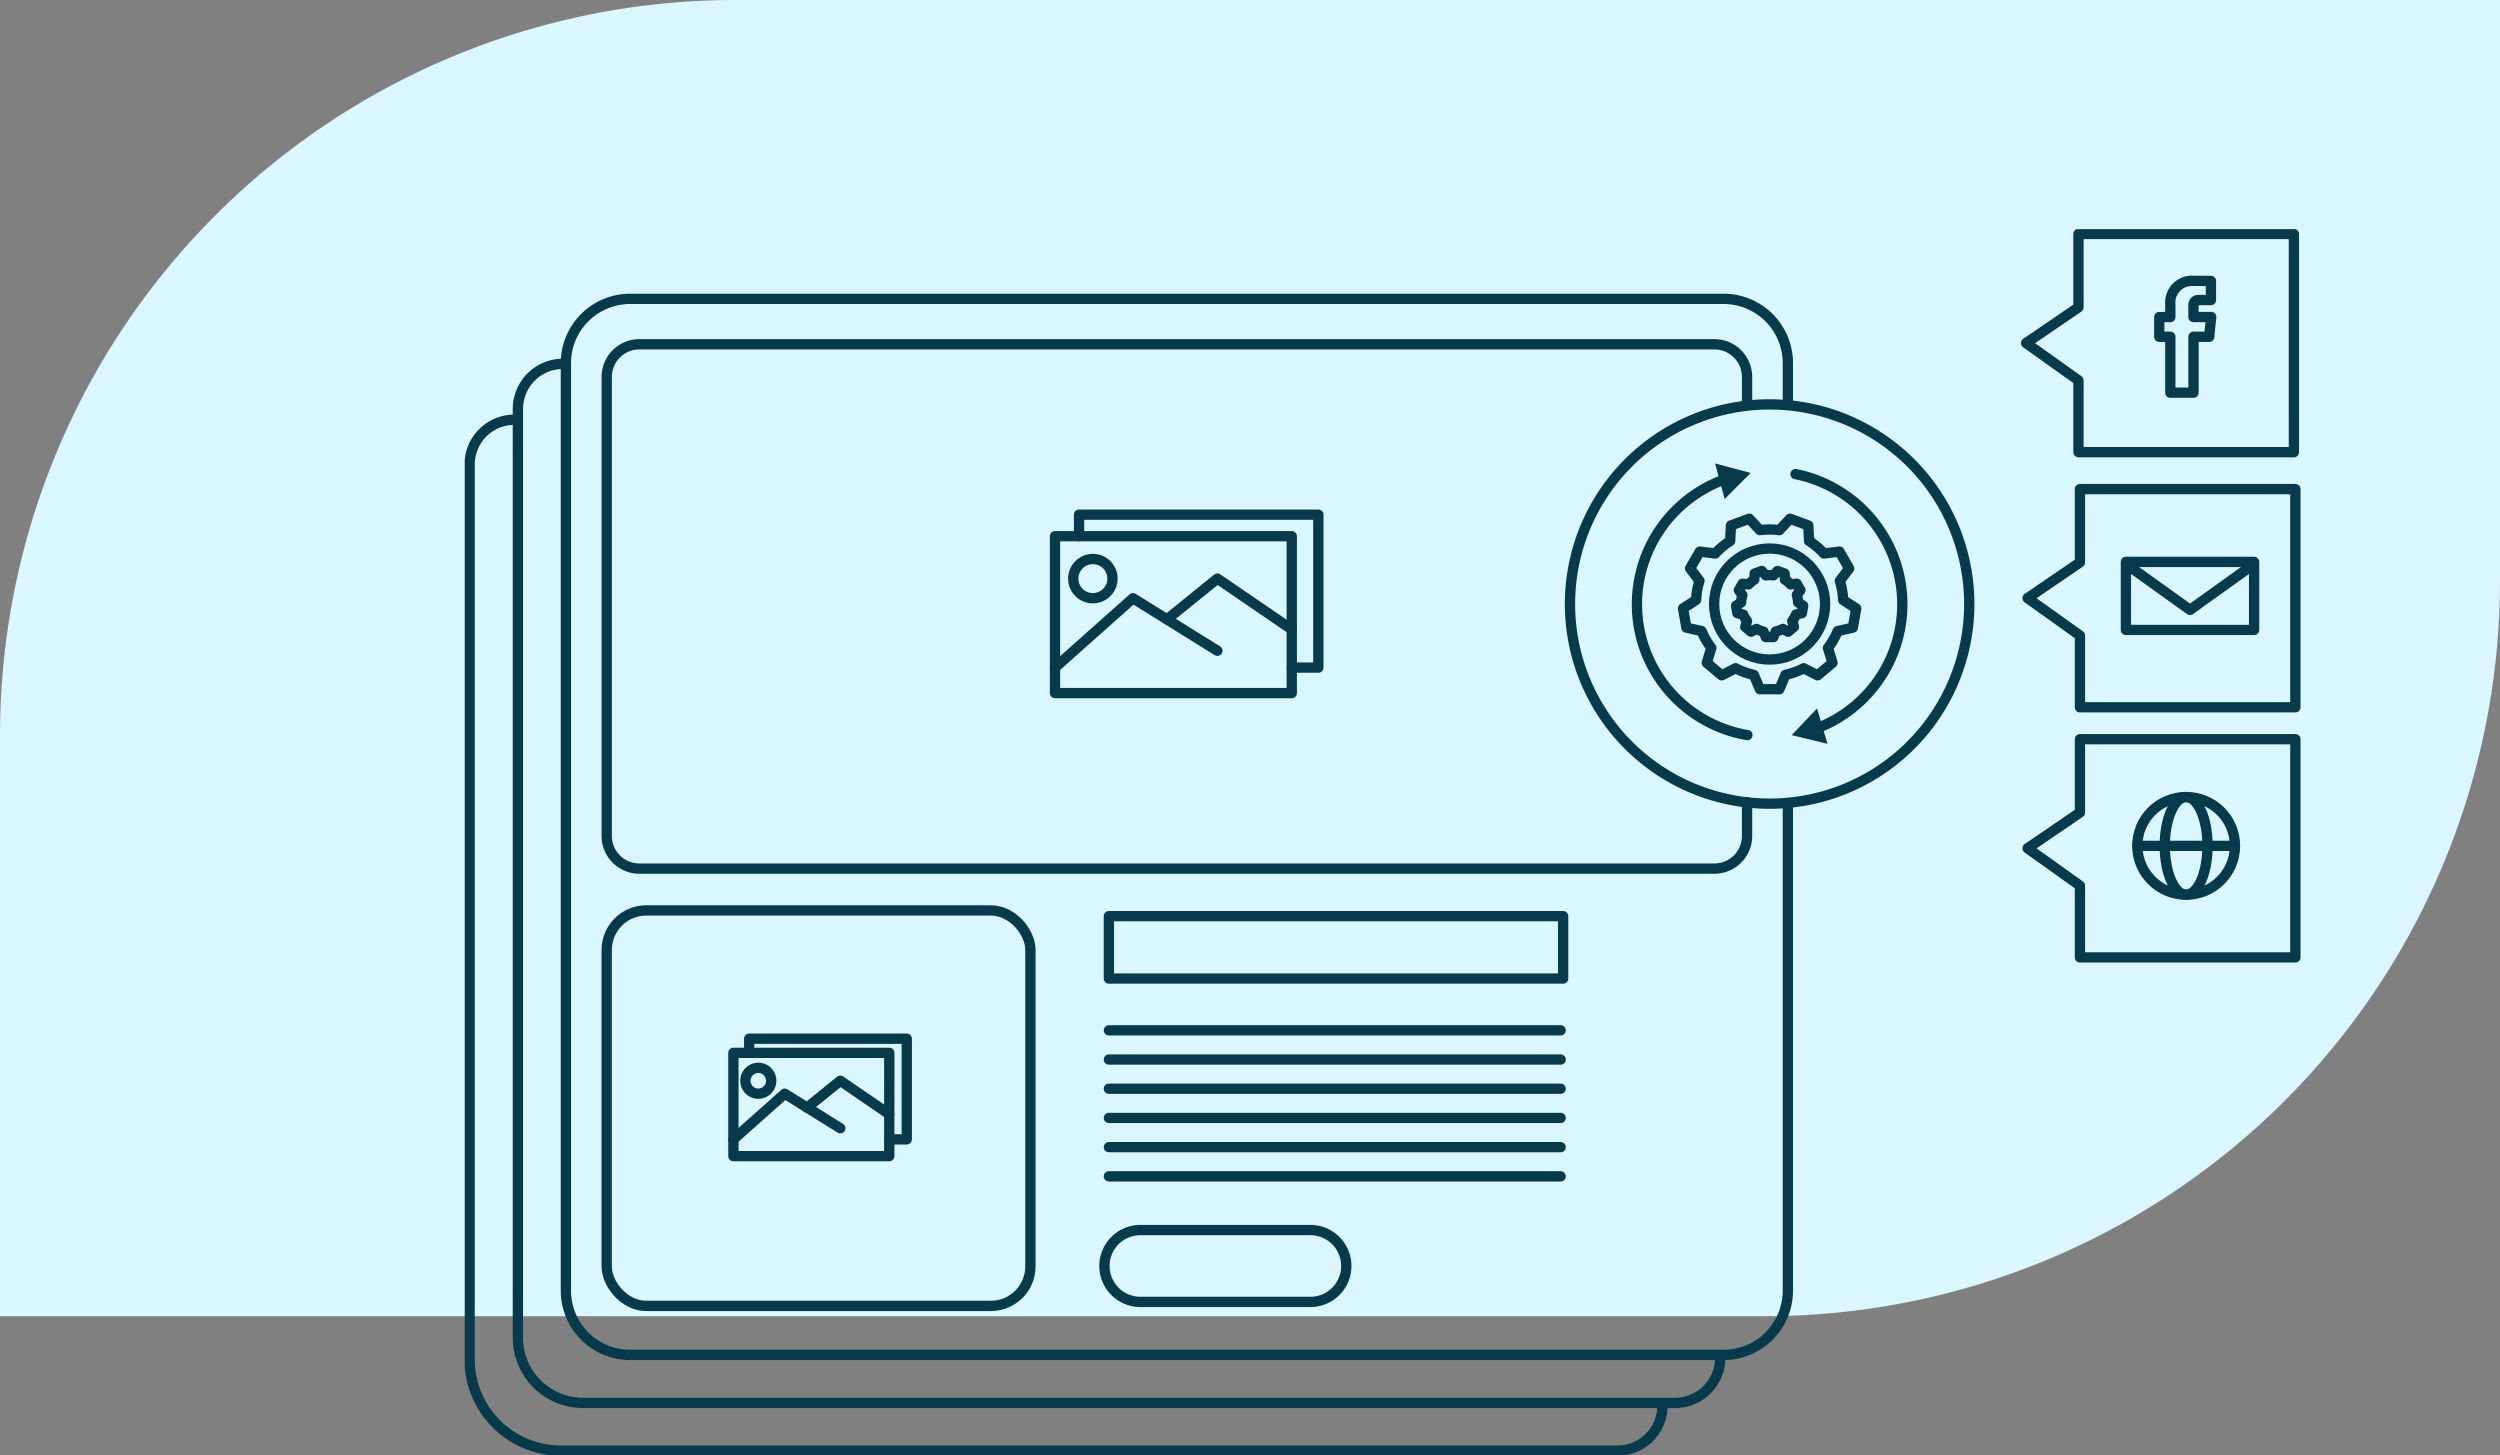 <svg xmlns="http://www.w3.org/2000/svg" xmlns:xlink="http://www.w3.org/1999/xlink" width="340" height="197.942" viewBox="0 0 340 197.942">
  <rect x="0" y="0" width="340" height="197.942" fill="#808080" stroke="none"/>
  <defs>
    <clipPath id="clip-path">
      <rect id="Rectangle_11031" data-name="Rectangle 11031" width="249.627" height="166.782" fill="none" stroke="#073a4a" stroke-width="1.4"/>
    </clipPath>
  </defs>
  <g id="Group_8378" data-name="Group 8378" transform="translate(-1026 -443)">
    <path id="Rectangle_20007" data-name="Rectangle 20007" d="M100,0H340a0,0,0,0,1,0,0V79A100,100,0,0,1,240,179H0a0,0,0,0,1,0,0V100A100,100,0,0,1,100,0Z" transform="translate(1026 443)" fill="#daf6fe"/>
    <g id="Group_8376" data-name="Group 8376" transform="translate(1089.205 474.16)">
      <g id="Group_2974" data-name="Group 2974" clip-path="url(#clip-path)">
        <path id="Path_12271" data-name="Path 12271" d="M172.261,157.335a6.145,6.145,0,0,1-6.145,6.145H17.613a8.872,8.872,0,0,1-8.871-8.871V28.308a6.144,6.144,0,0,1,6.145-6.144" transform="translate(-1.515 -3.842)" fill="none" stroke="#073a4a" stroke-linecap="round" stroke-linejoin="round" stroke-width="1.4"/>
        <path id="Path_12272" data-name="Path 12272" d="M163.024,165.46a6.1,6.1,0,0,1-6.1,6.1H13.219A12.419,12.419,0,0,1,.8,159.137V37.456a6.1,6.1,0,0,1,6.1-6.1" transform="translate(-0.139 -5.435)" fill="none" stroke="#073a4a" stroke-linecap="round" stroke-linejoin="round" stroke-width="1.4"/>
        <rect id="Rectangle_11028" data-name="Rectangle 11028" width="57.626" height="53.784" rx="5.376" transform="translate(19.306 92.66)" fill="none" stroke="#073a4a" stroke-linecap="round" stroke-linejoin="round" stroke-width="1.4"/>
        <rect id="Rectangle_11029" data-name="Rectangle 11029" width="61.779" height="8.486" transform="translate(87.603 93.436)" fill="none" stroke="#073a4a" stroke-linecap="round" stroke-linejoin="round" stroke-width="1.4"/>
        <line id="Line_3405" data-name="Line 3405" x2="61.438" transform="translate(87.603 108.963)" fill="none" stroke="#073a4a" stroke-linecap="round" stroke-linejoin="round" stroke-width="1.4"/>
        <line id="Line_3406" data-name="Line 3406" x2="61.438" transform="translate(87.603 112.936)" fill="none" stroke="#073a4a" stroke-linecap="round" stroke-linejoin="round" stroke-width="1.4"/>
        <line id="Line_3407" data-name="Line 3407" x2="61.438" transform="translate(87.603 116.908)" fill="none" stroke="#073a4a" stroke-linecap="round" stroke-linejoin="round" stroke-width="1.4"/>
        <line id="Line_3408" data-name="Line 3408" x2="61.438" transform="translate(87.603 120.88)" fill="none" stroke="#073a4a" stroke-linecap="round" stroke-linejoin="round" stroke-width="1.4"/>
        <line id="Line_3409" data-name="Line 3409" x2="61.438" transform="translate(87.603 124.852)" fill="none" stroke="#073a4a" stroke-linecap="round" stroke-linejoin="round" stroke-width="1.4"/>
        <line id="Line_3410" data-name="Line 3410" x2="61.438" transform="translate(87.603 128.824)" fill="none" stroke="#073a4a" stroke-linecap="round" stroke-linejoin="round" stroke-width="1.4"/>
        <path id="Path_12273" data-name="Path 12273" d="M133.247,164.669h-23.12a4.886,4.886,0,1,0,0,9.772h23.12a4.886,4.886,0,1,0,0-9.772Z" transform="translate(-18.241 -28.541)" fill="none" stroke="#073a4a" stroke-linecap="round" stroke-linejoin="round" stroke-width="1.4"/>
        <path id="Path_12274" data-name="Path 12274" d="M129.306,71.858h-32.2V50.522h32.2Z" transform="translate(-16.831 -8.757)" fill="none" stroke="#073a4a" stroke-linecap="round" stroke-linejoin="round" stroke-width="1.4"/>
        <path id="Path_12275" data-name="Path 12275" d="M129.991,67.779h3.616v-20.8H101.064v2.927" transform="translate(-17.517 -8.143)" fill="none" stroke="#073a4a" stroke-linecap="round" stroke-linejoin="round" stroke-width="1.4"/>
        <circle id="Ellipse_91" data-name="Ellipse 91" cx="2.668" cy="2.668" r="2.668" transform="translate(82.758 44.864)" fill="none" stroke="#073a4a" stroke-linecap="round" stroke-linejoin="round" stroke-width="1.4"/>
        <path id="Path_12276" data-name="Path 12276" d="M97.107,70.161l10.6-9.437,11.483,7.144" transform="translate(-16.831 -10.525)" fill="none" stroke="#073a4a" stroke-linecap="round" stroke-linejoin="round" stroke-width="1.4"/>
        <path id="Path_12277" data-name="Path 12277" d="M115.525,63.041l6.858-5.545L132.5,64.409" transform="translate(-20.023 -9.966)" fill="none" stroke="#073a4a" stroke-linecap="round" stroke-linejoin="round" stroke-width="1.4"/>
        <path id="Path_12278" data-name="Path 12278" d="M65.393,149.563H44.2V135.517h21.2Z" transform="translate(-7.66 -23.488)" fill="none" stroke="#073a4a" stroke-linecap="round" stroke-linejoin="round" stroke-width="1.4"/>
        <path id="Path_12279" data-name="Path 12279" d="M65.844,146.877h2.381V133.186H46.8v1.927" transform="translate(-8.112 -23.084)" fill="none" stroke="#073a4a" stroke-linecap="round" stroke-linejoin="round" stroke-width="1.4"/>
        <path id="Path_12280" data-name="Path 12280" d="M49.685,139.74a1.756,1.756,0,1,0-1.756,1.756A1.756,1.756,0,0,0,49.685,139.74Z" transform="translate(-8.003 -23.916)" fill="none" stroke="#073a4a" stroke-linecap="round" stroke-linejoin="round" stroke-width="1.4"/>
        <path id="Path_12281" data-name="Path 12281" d="M44.2,148.445l6.979-6.212,7.56,4.7" transform="translate(-7.66 -24.652)" fill="none" stroke="#073a4a" stroke-linecap="round" stroke-linejoin="round" stroke-width="1.4"/>
        <path id="Path_12282" data-name="Path 12282" d="M56.32,143.758l4.515-3.65,6.658,4.55" transform="translate(-9.762 -24.284)" fill="none" stroke="#073a4a" stroke-linecap="round" stroke-linejoin="round" stroke-width="1.4"/>
        <path id="Path_12283" data-name="Path 12283" d="M263.987,30.474V20.716l-7.121-5.079,7.121-4.862V.8h29.3V30.474Z" transform="translate(-44.521 -0.139)" fill="none" stroke="#073a4a" stroke-linecap="round" stroke-linejoin="round" stroke-width="1.4"/>
        <path id="Path_12284" data-name="Path 12284" d="M264.229,72.442V62.684L257.108,57.6l7.121-4.862V42.769h29.3V72.442Z" transform="translate(-44.563 -7.413)" fill="none" stroke="#073a4a" stroke-linecap="round" stroke-linejoin="round" stroke-width="1.4"/>
        <path id="Path_12285" data-name="Path 12285" d="M264.229,113.589V103.83l-7.121-5.079,7.121-4.862V83.915h29.3v29.674Z" transform="translate(-44.563 -14.544)" fill="none" stroke="#073a4a" stroke-linecap="round" stroke-linejoin="round" stroke-width="1.4"/>
        <circle id="Ellipse_92" data-name="Ellipse 92" cx="6.641" cy="6.641" r="6.641" transform="translate(227.47 77.236)" fill="none" stroke="#073a4a" stroke-linecap="round" stroke-linejoin="round" stroke-width="1.4"/>
        <ellipse id="Ellipse_93" data-name="Ellipse 93" cx="2.909" cy="6.641" rx="2.909" ry="6.641" transform="translate(231.202 77.236)" fill="none" stroke="#073a4a" stroke-linecap="round" stroke-linejoin="round" stroke-width="1.4"/>
        <line id="Line_3411" data-name="Line 3411" x2="12.59" transform="translate(227.47 83.877)" fill="none" stroke="#073a4a" stroke-linecap="round" stroke-linejoin="round" stroke-width="1.4"/>
        <path id="Path_12286" data-name="Path 12286" d="M285.56,16.114h-2.13v7.6h-3.155v-7.6h-1.5V13.432h1.5V11.695a2.96,2.96,0,0,1,2.716-3.186,2.873,2.873,0,0,1,.47,0l2.339.01v2.6h-1.7a.647.647,0,0,0-.675.619.687.687,0,0,0,0,.109v1.581h2.409Z" transform="translate(-48.317 -1.473)" fill="none" stroke="#073a4a" stroke-linecap="round" stroke-linejoin="round" stroke-width="1.4"/>
        <path id="Path_12287" data-name="Path 12287" d="M204.807,41.161a18.05,18.05,0,0,0,3.057,34.787" transform="translate(-33.424 -7.134)" fill="none" stroke="#073a4a" stroke-linecap="round" stroke-linejoin="round" stroke-width="1.4"/>
        <path id="Path_12288" data-name="Path 12288" d="M205.7,38.547l4.842,1.295L207,43.388Z" transform="translate(-35.652 -6.681)" fill="#073a4a"/>
        <path id="Path_12289" data-name="Path 12289" d="M221.888,74.853a18.051,18.051,0,0,0-2.953-34.548" transform="translate(-37.946 -6.986)" fill="none" stroke="#073a4a" stroke-linecap="round" stroke-linejoin="round" stroke-width="1.4"/>
        <path id="Path_12290" data-name="Path 12290" d="M223.165,83.664l-4.871-1.18,3.457-3.628Z" transform="translate(-37.835 -13.667)" fill="#073a4a"/>
        <path id="Path_12291" data-name="Path 12291" d="M223.518,62.46l.46-2.608L222.2,58.7a9.942,9.942,0,0,0-.456-2.6l1.276-1.691-1.324-2.293-2.106.26a10.051,10.051,0,0,0-2.022-1.7l-.109-2.12-2.489-.906L213.52,49.2a9.788,9.788,0,0,0-2.638,0l-1.447-1.554-2.489.906-.109,2.12a10.029,10.029,0,0,0-2.022,1.7l-2.106-.26L201.386,54.4l1.276,1.691a9.942,9.942,0,0,0-.456,2.6l-1.781,1.155.46,2.608,2.066.475a9.953,9.953,0,0,0,1.323,2.285l-.622,2.03,2.029,1.7,1.89-.965a9.912,9.912,0,0,0,2.481.9l.827,1.953h2.648l.828-1.953a9.912,9.912,0,0,0,2.481-.9l1.89.965,2.029-1.7-.622-2.03a9.971,9.971,0,0,0,1.323-2.285Z" transform="translate(-34.738 -8.259)" fill="none" stroke="#073a4a" stroke-linecap="round" stroke-linejoin="round" stroke-width="1.4"/>
        <path id="Path_12292" data-name="Path 12292" d="M218.1,61.981l.179-1.011-.691-.448a3.865,3.865,0,0,0-.176-1.008l.494-.656-.513-.89-.816.1a3.907,3.907,0,0,0-.784-.657l-.043-.822-.965-.351-.56.6a3.782,3.782,0,0,0-1.023,0l-.561-.6-.965.351-.043.822a3.906,3.906,0,0,0-.784.657l-.816-.1-.513.89.494.656a3.865,3.865,0,0,0-.176,1.008l-.691.448.179,1.011.8.184a3.835,3.835,0,0,0,.513.885l-.241.787.786.66.732-.374a3.847,3.847,0,0,0,.962.351l.321.757h1.026l.321-.757a3.848,3.848,0,0,0,.962-.351l.732.374.786-.661-.241-.787a3.865,3.865,0,0,0,.513-.885Z" transform="translate(-36.25 -9.748)" fill="none" stroke="#073a4a" stroke-linecap="round" stroke-linejoin="round" stroke-width="1.4"/>
        <circle id="Ellipse_94" data-name="Ellipse 94" cx="7.548" cy="7.548" r="7.548" transform="translate(169.915 43.44)" fill="none" stroke="#073a4a" stroke-linecap="round" stroke-linejoin="round" stroke-width="1.4"/>
        <path id="Path_12293" data-name="Path 12293" d="M236.128,55.986a27.15,27.15,0,1,0-27.151,27.151A27.15,27.15,0,0,0,236.128,55.986Z" transform="translate(-31.515 -4.998)" fill="none" stroke="#073a4a" stroke-linecap="round" stroke-linejoin="round" stroke-width="1.4"/>
        <rect id="Rectangle_11030" data-name="Rectangle 11030" width="17.435" height="9.25" transform="translate(225.919 45.26)" fill="none" stroke="#073a4a" stroke-linecap="round" stroke-linejoin="round" stroke-width="1.4"/>
        <path id="Path_12294" data-name="Path 12294" d="M273.646,55.343l8.418,6.032,8.421-6.032" transform="translate(-47.429 -9.592)" fill="none" stroke="#073a4a" stroke-linecap="round" stroke-linejoin="round" stroke-width="1.4"/>
        <path id="Path_12295" data-name="Path 12295" d="M182.829,80.132v66.225a8.741,8.741,0,0,1-8.74,8.74H25.38a8.74,8.74,0,0,1-8.74-8.74V20.214a8.74,8.74,0,0,1,8.74-8.74H174.089a8.74,8.74,0,0,1,8.74,8.74v5.577" transform="translate(-2.884 -1.989)" fill="none" stroke="#073a4a" stroke-linecap="round" stroke-linejoin="round" stroke-width="1.4"/>
        <path id="Path_12296" data-name="Path 12296" d="M178.443,81.212v4.6A4.444,4.444,0,0,1,174,90.255H27.8a4.444,4.444,0,0,1-4.444-4.444V23.391A4.444,4.444,0,0,1,27.8,18.947H174a4.444,4.444,0,0,1,4.444,4.444v3.747" transform="translate(-4.048 -3.284)" fill="none" stroke="#073a4a" stroke-linecap="round" stroke-linejoin="round" stroke-width="1.4"/>
      </g>
    </g>
  </g>
</svg>
